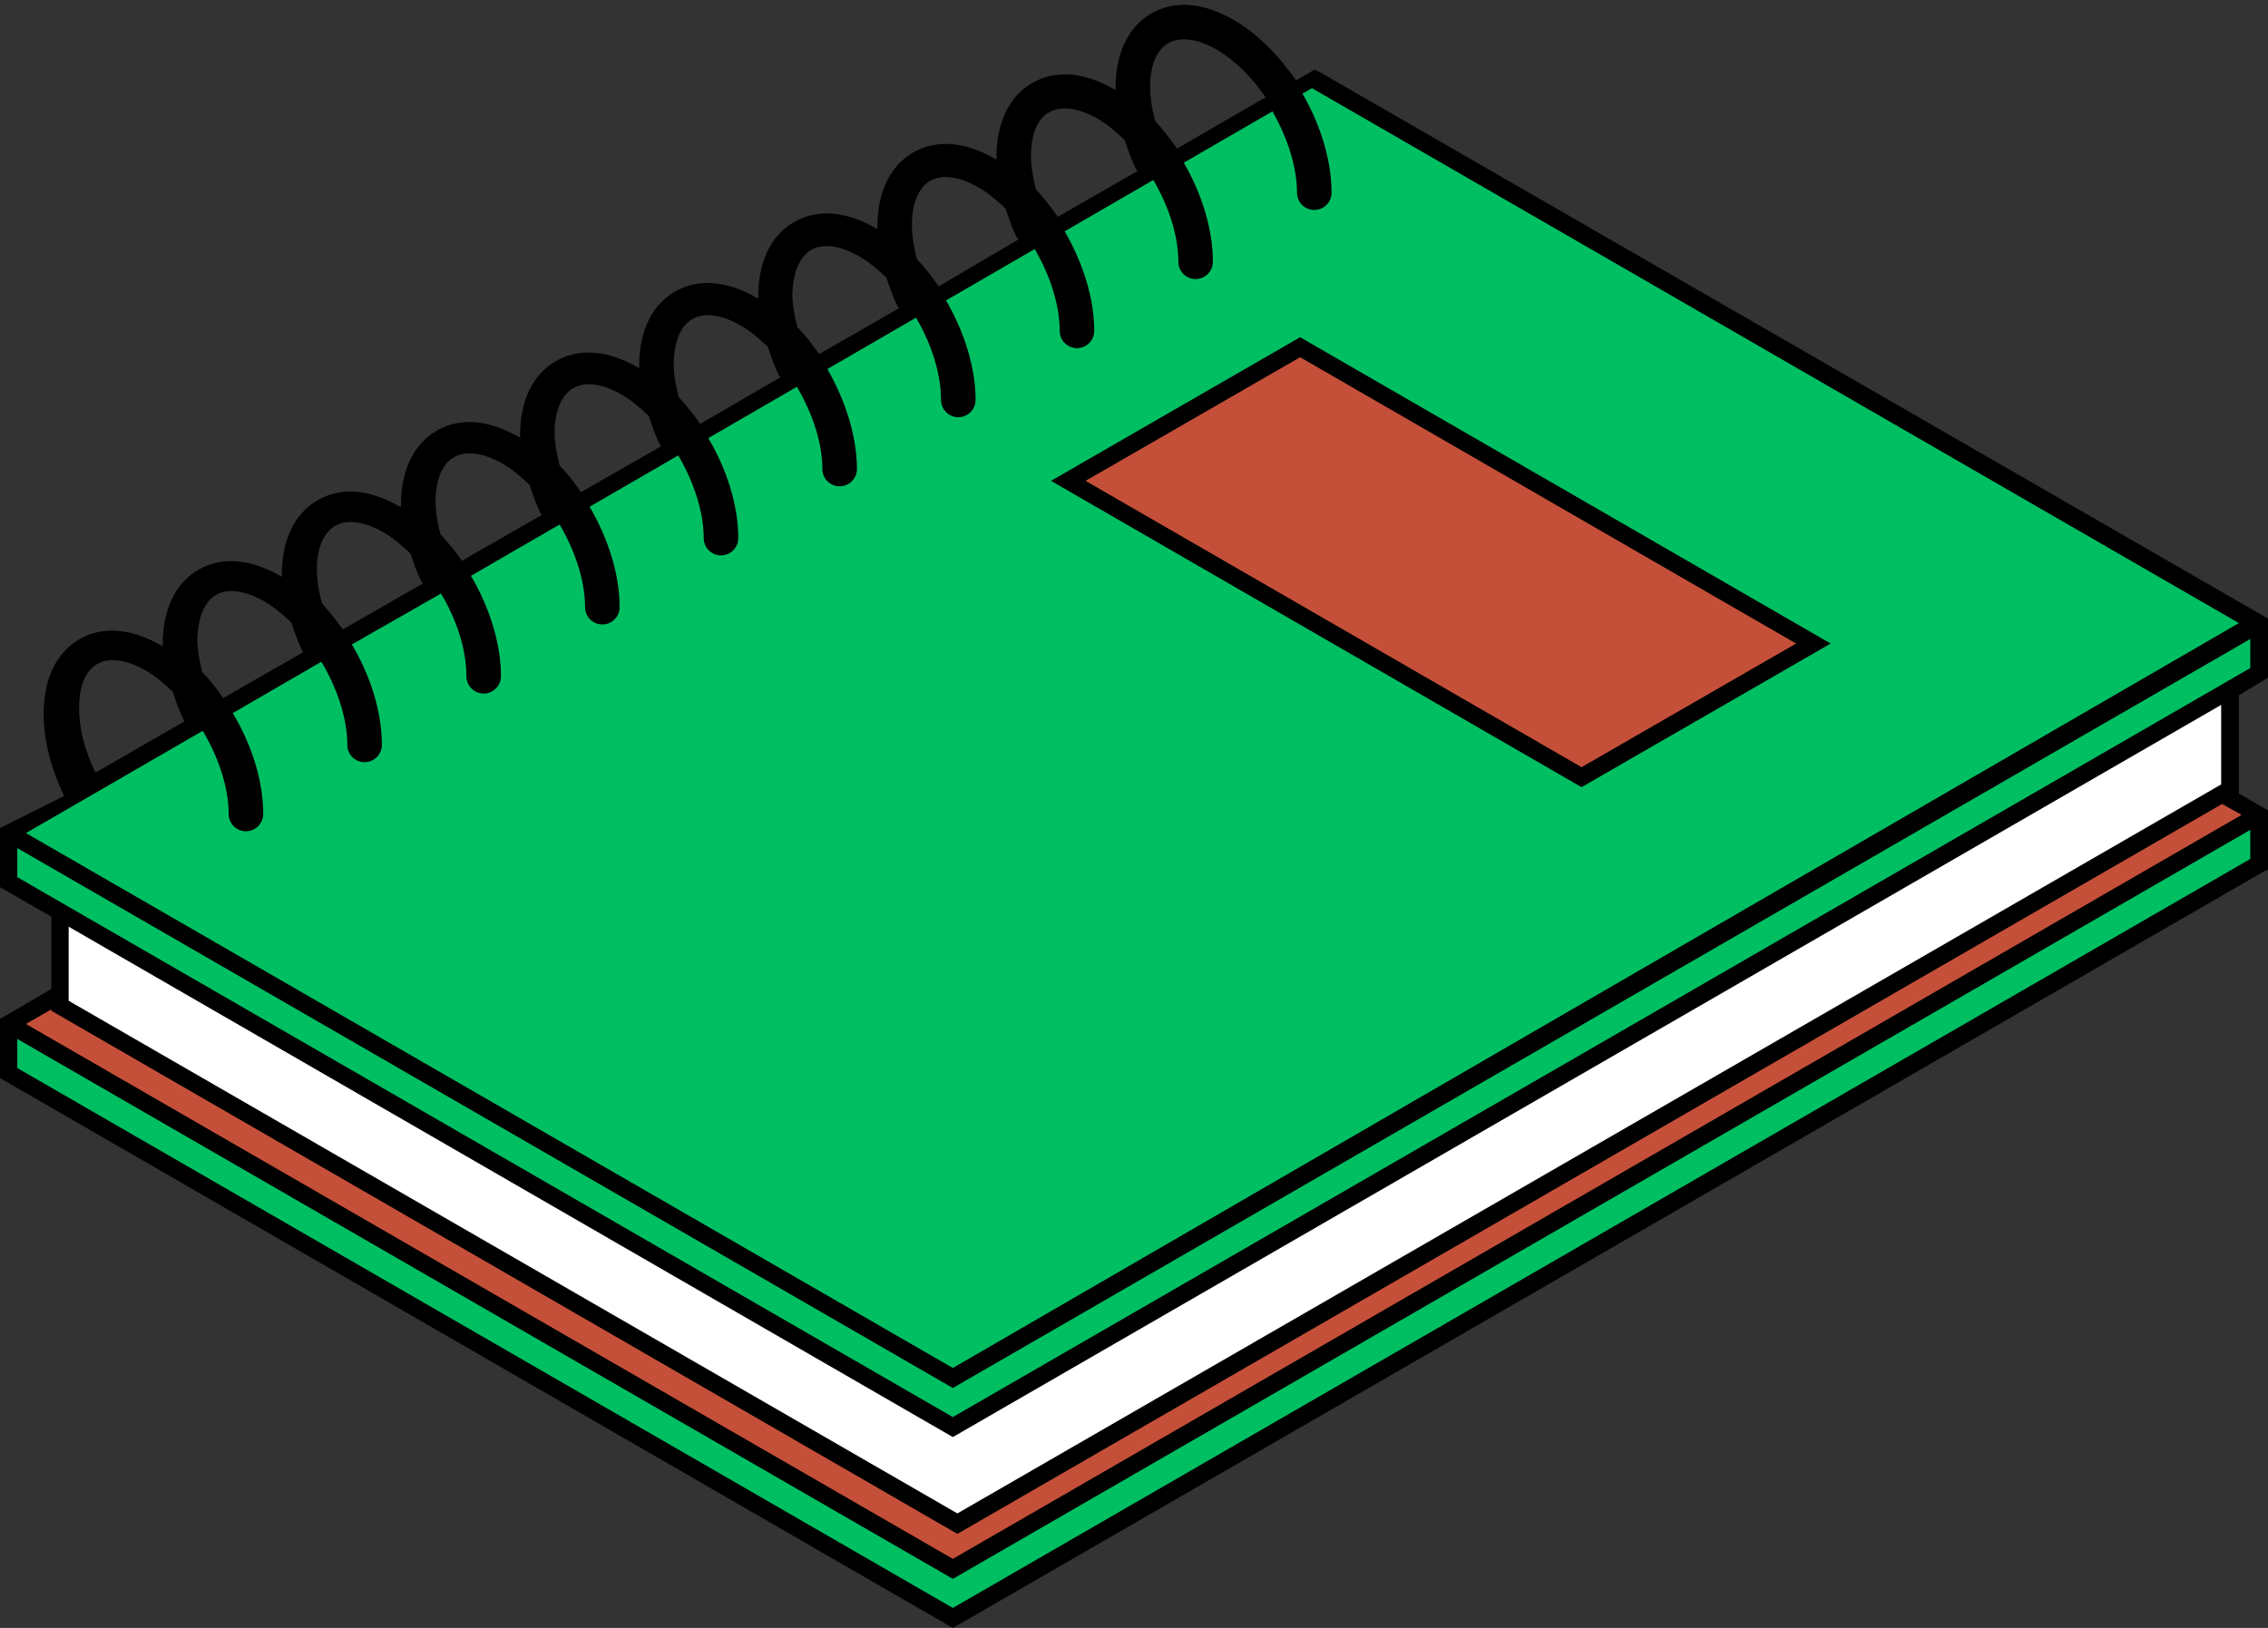 <?xml version="1.0" encoding="UTF-8" standalone="no"?><svg xmlns="http://www.w3.org/2000/svg" xmlns:xlink="http://www.w3.org/1999/xlink" fill="#000000" height="358.2" preserveAspectRatio="xMidYMid meet" version="1" viewBox="0.0 -1.0 498.9 358.2" width="498.9" zoomAndPan="magnify"><rect x="0.0" y="-1.0" width="498.9" height="358.2" fill="#333333" stroke="none"/><g id="change1_1"><path d="M496.9,178.3v10.8L209.6,355L1.9,235.1v-10.8" fill="#00bf63"/></g><g id="change2_1"><path d="M490.5,147.1v25.6L210.6,334.2l-197.4-114v-28.9" fill="#ffffff"/></g><g id="change1_2"><path d="M496.9,136.3v10.8L209.6,313L1.9,193.1v-10.8L289.2,16.4L496.9,136.3z" fill="#00bf63"/></g><g id="change3_1"><path d="M496.9,178.3L209.6,344.2L1.9,224.3l11.3-6.5v2.5l197.4,114l278.2-160.6L496.9,178.3z M398.9,140.6L286,75.4l-51,29.5L347.9,170L398.9,140.6z" fill="#c55039"/></g><g id="change4_1"><path d="M497.9,148.7l1-0.6v-13L290.2,14.8l-1-0.5l-4.1,2.4c-3.8-5.5-8.5-10.3-13.7-13.3c-6.7-3.9-13.1-4.4-18.2-1.4 c-5,2.9-7.8,8.7-7.8,16.3c0,0.1,0,0.3,0,0.5c-0.1,0-0.1-0.1-0.2-0.1c-6.7-3.9-13.1-4.4-18.2-1.4c-5,2.9-7.8,8.7-7.8,16.3 c0,0.1,0,0.3,0,0.5c-0.1,0-0.1-0.1-0.2-0.1c-6.7-3.9-13.1-4.4-18.2-1.4c-5,2.9-7.8,8.7-7.8,16.3c0,0.1,0,0.3,0,0.5 c-0.1,0-0.1-0.1-0.2-0.1c-6.7-3.9-13.1-4.4-18.2-1.4c-5,2.9-7.8,8.7-7.8,16.3c0,0.1,0,0.3,0,0.5c-0.1,0-0.1-0.1-0.2-0.1 c-6.7-3.9-13.1-4.4-18.2-1.4c-5,2.9-7.8,8.7-7.8,16.3c0,0.1,0,0.3,0,0.5c-0.1,0-0.1-0.1-0.2-0.1c-6.7-3.9-13.1-4.4-18.2-1.4 c-5,2.9-7.8,8.7-7.8,16.3c0,0.1,0,0.3,0,0.5c-0.1,0-0.1-0.1-0.2-0.1c-6.7-3.9-13.1-4.4-18.2-1.4c-5,2.9-7.8,8.7-7.8,16.3 c0,0.1,0,0.3,0,0.5c-0.1,0-0.1-0.1-0.2-0.1c-6.7-3.9-13.1-4.4-18.2-1.4c-5,2.9-7.8,8.7-7.8,16.3c0,0.1,0,0.3,0,0.5 c-0.1,0-0.1-0.1-0.2-0.1c-6.7-3.9-13.2-4.4-18.2-1.4c-5,2.9-7.8,8.7-7.8,16.3c0,0.1,0,0.3,0,0.5c-0.1,0-0.1-0.1-0.2-0.1 c-6.7-3.9-13.2-4.4-18.2-1.4c-5,2.9-7.8,8.7-7.8,16.3c0,5.6,1.5,11.8,4.4,17.9c0,0.1,0.1,0.1,0.2,0.2L0,181.2v13l11.3,6.5v15.9 L0,223.2v13l209.6,121l288.3-166.4l1-0.5v-13l-6.4-3.7v-21.6L497.9,148.7z M257,8.5c2.6-1.5,6.4-1,10.6,1.4c4,2.3,7.8,6.1,10.8,10.5 l-19.5,11.3c-1.5-2.2-3.1-4.2-4.8-6.1c-0.7-2.6-1.1-5.1-1.1-7.5C253,13.4,254.4,10,257,8.5z M230.8,23.7c2.6-1.5,6.4-1,10.6,1.4 c2.1,1.2,4.1,2.9,6,4.7c0.7,2.1,1.4,4.2,2.4,6.2c0.1,0.3,0.3,0.4,0.5,0.6l-17.6,10.1c-1.5-2.1-3.1-4.2-4.8-6 c-0.7-2.6-1.1-5.1-1.1-7.5C226.8,28.6,228.2,25.1,230.8,23.7z M204.6,38.8c2.6-1.5,6.4-1,10.6,1.4c2.1,1.2,4.1,2.9,6,4.7 c0.7,2.1,1.4,4.2,2.4,6.2c0.1,0.2,0.3,0.4,0.4,0.6L206.5,62c-1.5-2.1-3.1-4.2-4.8-6c-0.7-2.6-1.1-5.1-1.1-7.5 C200.6,43.8,202,40.3,204.6,38.8z M178.4,54c2.6-1.5,6.4-1,10.6,1.4c2.1,1.2,4.1,2.9,6,4.7c0.7,2.1,1.4,4.2,2.4,6.2 c0.1,0.2,0.3,0.4,0.4,0.5l-17.6,10.1c-1.5-2.1-3-4.1-4.8-5.9c-0.7-2.6-1.1-5.1-1.1-7.5C174.5,58.9,175.9,55.5,178.4,54z M152.3,69.2 c2.6-1.5,6.4-1,10.6,1.4c2.1,1.2,4.1,2.9,6,4.7c0.7,2.1,1.4,4.2,2.4,6.2c0.1,0.2,0.3,0.3,0.4,0.5L154,92.3c-1.4-2.1-3-4.1-4.7-5.9 c-0.7-2.6-1.1-5.1-1.1-7.5C148.3,74.1,149.7,70.7,152.3,69.2z M126.1,84.4c2.6-1.5,6.4-1,10.6,1.4c2.1,1.2,4.1,2.9,6,4.7 c0.7,2.1,1.4,4.2,2.4,6.2c0.1,0.2,0.2,0.3,0.3,0.5l-17.6,10.1c-1.4-2.1-3-4.1-4.7-5.9c-0.7-2.6-1.1-5.1-1.1-7.5 C122.1,89.3,123.5,85.9,126.1,84.4z M99.9,99.6c2.6-1.5,6.4-1,10.6,1.4c2.1,1.2,4.1,2.9,6,4.7c0.7,2.1,1.4,4.2,2.4,6.2 c0.1,0.2,0.2,0.3,0.3,0.4l-17.6,10.1c-1.4-2.1-3-4-4.7-5.8c-0.7-2.6-1.1-5.1-1.1-7.5C95.9,104.5,97.3,101,99.9,99.6z M73.7,114.7 c2.6-1.5,6.4-1,10.6,1.4c2.1,1.2,4.1,2.9,6,4.7c0.7,2.1,1.4,4.2,2.4,6.2c0.1,0.1,0.2,0.2,0.3,0.4l-17.6,10.1c-1.4-2-3-4-4.6-5.8 c-0.7-2.6-1.1-5.1-1.1-7.5C69.7,119.6,71.2,116.2,73.7,114.7z M47.5,129.9c2.6-1.5,6.4-1,10.6,1.4c2.1,1.2,4.1,2.9,6,4.7 c0.7,2.1,1.4,4.2,2.4,6.2c0.1,0.1,0.2,0.2,0.2,0.3l-17.6,10.1c-1.4-2-2.9-4-4.6-5.7c-0.7-2.6-1.1-5.1-1.1-7.5 C43.6,134.8,45,131.4,47.5,129.9z M17.4,154.8c0-4.8,1.4-8.2,4-9.7c2.6-1.5,6.4-1,10.6,1.4c2.1,1.2,4.1,2.9,6,4.7 c0.7,2.1,1.4,4.2,2.4,6.2c0.1,0.1,0.1,0.2,0.2,0.3l-19.6,11.3C18.6,164.1,17.4,159.2,17.4,154.8z M19.2,174.5 C19.2,174.5,19.3,174.5,19.2,174.5C19.3,174.5,19.3,174.5,19.2,174.5l25.4-14.7c3.5,5.9,5.7,12.5,5.7,18.3c0,2.1,1.7,3.8,3.8,3.8 s3.8-1.7,3.8-3.8c0-7.3-2.5-15.2-6.7-22.2l19.5-11.3c3.5,5.9,5.7,12.5,5.7,18.3c0,2.1,1.7,3.8,3.8,3.8s3.8-1.7,3.8-3.8 c0-7.3-2.5-15.2-6.6-22.1L97,129.6c3.5,5.8,5.6,12.4,5.6,18.2c0,2.1,1.7,3.8,3.8,3.8s3.8-1.7,3.8-3.8c0-7.2-2.5-15.1-6.6-22.1 l19.5-11.3c3.4,5.8,5.6,12.4,5.6,18.2c0,2.1,1.7,3.8,3.8,3.8c2.1,0,3.8-1.7,3.8-3.8c0-7.2-2.5-15.1-6.6-22.1l19.5-11.3 c3.4,5.8,5.6,12.4,5.6,18.2c0,2.1,1.7,3.8,3.8,3.8c2.1,0,3.8-1.7,3.8-3.8c0-7.2-2.5-15.1-6.6-22l19.5-11.3 c3.4,5.8,5.6,12.3,5.6,18.1c0,2.1,1.7,3.8,3.8,3.8c2.1,0,3.8-1.7,3.8-3.8c0-7.2-2.5-15-6.5-22l19.5-11.3c3.4,5.8,5.5,12.3,5.5,18.1 c0,2.1,1.7,3.8,3.8,3.8c2.1,0,3.8-1.7,3.8-3.8c0-7.2-2.5-15-6.5-21.9l19.5-11.3c3.4,5.8,5.5,12.3,5.5,18c0,2.1,1.7,3.8,3.8,3.8 c2.1,0,3.8-1.7,3.8-3.8c0-7.2-2.5-15-6.5-21.9l19.5-11.3c3.4,5.8,5.5,12.3,5.5,18c0,2.1,1.7,3.8,3.8,3.8s3.8-1.7,3.8-3.8 c0-7.1-2.4-14.9-6.4-21.8l19.5-11.3c3.3,5.8,5.4,12.2,5.4,17.9c0,2.1,1.7,3.8,3.8,3.8c2.1,0,3.8-1.7,3.8-3.8 c0-7.1-2.4-14.9-6.4-21.8l2.1-1.2l203.9,117.7L209.6,300L5.7,182.3L19.2,174.5z M495,188L209.6,352.8L3.8,234v-6.4l205.8,118.8 L495,181.6V188z M493.1,178.3L209.6,342L5.7,224.3l5.6-3.2v0.3l199.3,115.1l278.2-160.6L493.1,178.3z M15.1,219.2v-16.3l194.5,112.3 l279-161.1v17.5L210.6,332L15.1,219.2z M209.6,310.8L3.8,192v-6.4l205.8,118.8L495,139.6v6.4L209.6,310.8z M347.9,172.2l-116.7-67.4 L286,73.2l116.7,67.4L347.9,172.2z M238.8,104.8l109.1,63l47.2-27.2L286,77.6L238.8,104.8z" fill="inherit"/></g></svg>